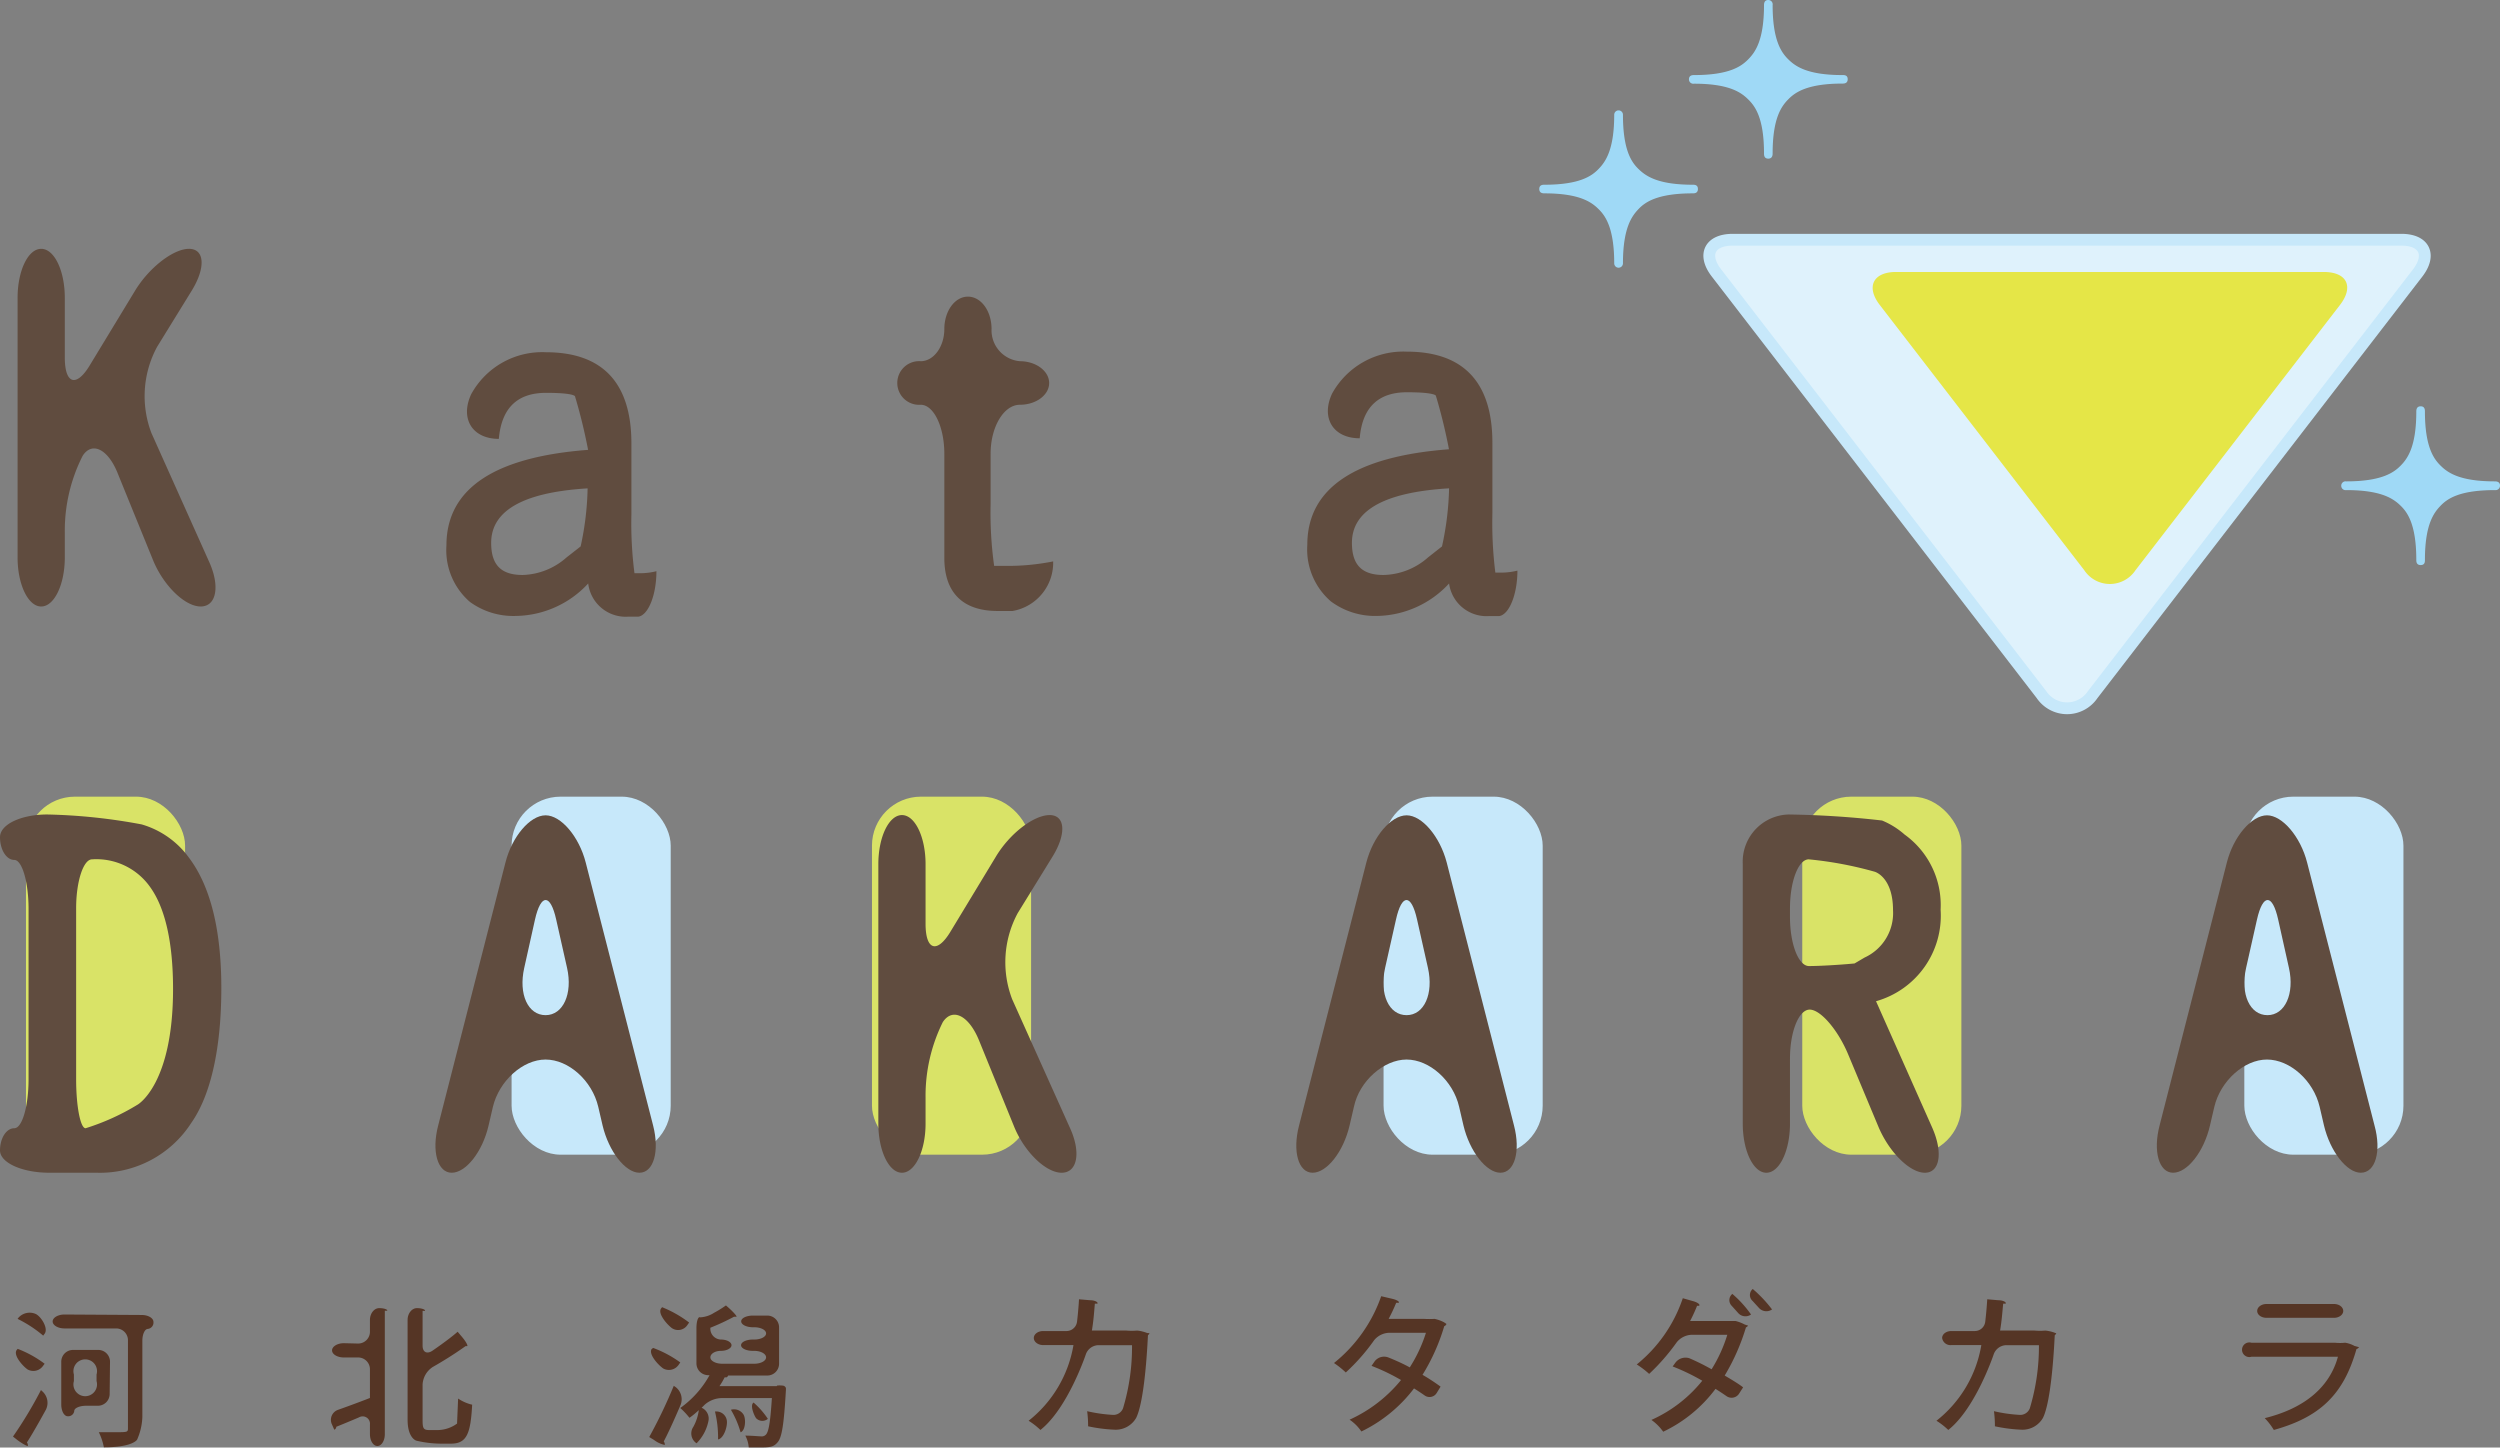 <svg xmlns="http://www.w3.org/2000/svg" viewBox="0 0 211.79 122.63"><rect x="0" y="0" width="211.79" height="122.63" fill="#808080" stroke="none"/><defs><style>.cls-1{fill:#9fd9f6;}.cls-2{fill:#d9e367;}.cls-3{fill:#c7e8fa;}.cls-4{fill:#604c3f;}.cls-5{fill:#553525;}.cls-6{fill:#dff2fc;}.cls-7{fill:none;stroke:#c7e8fa;}.cls-8{fill:#e5e647;}</style></defs><title>アセット 2</title><g id="レイヤー_2" data-name="レイヤー 2"><g id="レイアウト"><path class="cls-1" d="M156.09,6.36c-3,0-4-.75-4.59-1.33s-1.33-1.61-1.33-4.6A.37.37,0,0,0,149.8,0c-.35,0-.36.32-.36.43,0,3-.75,4-1.34,4.6s-1.61,1.33-4.59,1.33c-.11,0-.43,0-.43.36a.37.37,0,0,0,.43.37c3,0,4,.75,4.59,1.33S149.44,10,149.44,13c0,.12,0,.44.36.44s.37-.32.37-.44c0-3,.75-4,1.33-4.59s1.61-1.33,4.59-1.33c.12,0,.44,0,.44-.37S156.21,6.36,156.09,6.36Z"/><path class="cls-1" d="M143.41,15.65c-3,0-4-.75-4.6-1.33s-1.32-1.61-1.32-4.6a.37.37,0,1,0-.74,0c0,3-.75,4-1.33,4.6s-1.61,1.33-4.59,1.33c-.12,0-.43,0-.43.36s.31.37.43.37c3,0,4,.75,4.59,1.33s1.33,1.61,1.33,4.6a.37.37,0,1,0,.74,0c0-3,.75-4,1.32-4.6s1.62-1.33,4.6-1.33c.12,0,.43,0,.43-.37S143.53,15.65,143.41,15.65Z"/><path class="cls-1" d="M211.35,40.78c-3,0-4-.75-4.59-1.33s-1.33-1.61-1.33-4.59c0-.12,0-.44-.36-.44s-.37.32-.37.44c0,3-.75,4-1.33,4.59s-1.62,1.33-4.6,1.33a.37.37,0,0,0-.43.37.37.37,0,0,0,.43.37c3,0,4,.74,4.6,1.32s1.33,1.62,1.33,4.6c0,.12,0,.43.37.43s.36-.31.36-.43c0-3,.75-4,1.33-4.6s1.61-1.32,4.59-1.32a.38.38,0,0,0,.44-.38C211.79,40.79,211.47,40.78,211.35,40.78Z"/><rect class="cls-2" x="2.2" y="67.49" width="13.48" height="30.33" rx="4.15"/><rect class="cls-3" x="43.34" y="67.49" width="13.48" height="30.33" rx="4.15"/><rect class="cls-2" x="152.68" y="67.49" width="13.48" height="30.33" rx="4.15"/><rect class="cls-2" x="73.87" y="67.49" width="13.48" height="30.33" rx="4.15"/><rect class="cls-3" x="117.21" y="67.49" width="13.48" height="30.33" rx="4.15"/><rect class="cls-3" x="190.13" y="67.49" width="13.48" height="30.33" rx="4.15"/><path class="cls-4" d="M17,51.38c-1.32,0-3.11-1.73-4-3.84l-3-7.37C9.18,38.05,7.8,37.36,7,38.62a14,14,0,0,0-1.51,6.43v2.18c0,2.28-.89,4.15-2,4.15s-2-1.87-2-4.15v-22c0-2.28.88-4.15,2-4.15s2,1.87,2,4.15v5.06c0,2.28,1,2.55,2.15.6l3.8-6.26c1.18-1.95,3.24-3.55,4.57-3.55s1.43,1.59.24,3.53l-2.94,4.77a8.78,8.78,0,0,0-.48,7.31L17.72,47.6C18.66,49.68,18.33,51.38,17,51.38Z"/><path class="cls-4" d="M49.83,49.43a8.5,8.5,0,0,1-6.11,2.75A6.26,6.26,0,0,1,39.82,51a5.79,5.79,0,0,1-2-4.79c0-4.87,4.15-7.5,12-8.1h0a45.59,45.59,0,0,0-1.11-4.54s-.07-.29-2.45-.29-3.77,1.23-4,3.9h0c-2.24,0-3.3-1.7-2.35-3.77a6.85,6.85,0,0,1,6.33-3.57c4.84,0,7.25,2.63,7.25,7.72v6a33.19,33.19,0,0,0,.26,5h.51a5.59,5.59,0,0,0,1.35-.17h0c0,2-.68,3.71-1.52,3.85h-.85A3.2,3.2,0,0,1,49.83,49.43Zm0-8.06c-5.72.34-8.22,2-8.22,4.62,0,1.87.84,2.72,2.67,2.72A5.85,5.85,0,0,0,48,47.22l1.19-.93a25,25,0,0,0,.59-4.92Z"/><path class="cls-4" d="M80,47.27V38.44c0-2.28-.9-4.15-2-4.15a1.85,1.85,0,1,1,0-3.69c1.1,0,2-1.23,2-2.73s.88-2.74,2-2.74,2,1.23,2,2.74A2.63,2.63,0,0,0,86.4,30.6c1.36,0,2.48.83,2.48,1.85s-1.12,1.84-2.48,1.84-2.48,1.87-2.48,4.15v4.25a32.71,32.71,0,0,0,.3,5.25h1a19.54,19.54,0,0,0,4-.38h0a4.15,4.15,0,0,1-3.44,4.2H84.51C81.59,51.76,80,50.23,80,47.27Z"/><path class="cls-4" d="M122.76,49.43a8.48,8.48,0,0,1-6.11,2.75,6.28,6.28,0,0,1-3.9-1.23,5.82,5.82,0,0,1-2-4.79c0-4.87,4.15-7.5,12-8.1h0a45.59,45.59,0,0,0-1.11-4.54s-.08-.29-2.45-.29-3.78,1.23-4,3.9h0c-2.24,0-3.3-1.7-2.35-3.77a6.88,6.88,0,0,1,6.34-3.57c4.83,0,7.25,2.63,7.25,7.72v6a33.7,33.7,0,0,0,.25,5h.51a5.7,5.7,0,0,0,1.36-.17h0c0,2-.69,3.71-1.53,3.85h-.85A3.2,3.2,0,0,1,122.76,49.43Zm0-8.06c-5.73.34-8.23,2-8.23,4.62,0,1.87.85,2.72,2.67,2.72a5.87,5.87,0,0,0,3.78-1.49l1.18-.93a25.06,25.06,0,0,0,.6-4.92Z"/><path class="cls-4" d="M8.18,99.35h-4C1.87,99.35,0,98.5,0,97.46s.54-1.88,1.21-1.88,1.21-1.87,1.21-4.15V77c0-2.28-.55-4.15-1.21-4.15S0,72,0,70.92,1.79,69,4,69a48.13,48.13,0,0,1,8,.84,7.55,7.55,0,0,1,4,2.81c1.82,2.41,2.75,6.1,2.75,11.06s-.85,9-2.54,11.41A9.21,9.21,0,0,1,8.18,99.35ZM7.8,72.8h0c-.74,0-1.35,1.87-1.35,4.15V91.43c0,2.28.36,4.15.8,4.15a19.6,19.6,0,0,0,4.41-2s3-1.69,3-9.79c0-4-.68-6.86-1.91-8.6A5.57,5.57,0,0,0,7.8,72.8Z"/><path class="cls-4" d="M54.17,99.35c-1.2,0-2.6-1.82-3.12-4l-.37-1.59c-.52-2.22-2.52-4-4.46-4s-3.94,1.82-4.46,4l-.37,1.59c-.51,2.22-1.92,4-3.12,4s-1.72-1.81-1.15-4l5.7-22.28c.56-2.21,2.09-4,3.4-4s2.84,1.81,3.4,4l5.71,22.28C55.89,97.54,55.37,99.35,54.17,99.35ZM47.12,77.91c-.49-2.22-1.3-2.22-1.8,0L44.41,82c-.5,2.23.32,4,1.81,4s2.31-1.82,1.82-4Z"/><path class="cls-4" d="M89.94,99.35c-1.33,0-3.12-1.73-4-3.84l-3-7.37c-.86-2.11-2.24-2.81-3.07-1.55A14.05,14.05,0,0,0,78.41,93V95.2c0,2.28-.89,4.15-2,4.15s-2-1.87-2-4.15v-22c0-2.28.89-4.15,2-4.15s2,1.87,2,4.15v5.06c0,2.28,1,2.55,2.15.6l3.79-6.26c1.19-2,3.24-3.55,4.57-3.55s1.44,1.59.24,3.53l-2.94,4.77a8.78,8.78,0,0,0-.47,7.31l4.91,10.93C91.59,97.65,91.27,99.35,89.94,99.35Z"/><path class="cls-4" d="M127.11,99.35c-1.2,0-2.61-1.82-3.13-4l-.37-1.59c-.51-2.22-2.52-4-4.45-4s-4,1.82-4.46,4l-.37,1.59c-.52,2.22-1.92,4-3.13,4s-1.72-1.81-1.15-4l5.7-22.28c.57-2.21,2.1-4,3.41-4s2.83,1.81,3.4,4l5.7,22.28C128.83,97.54,128.31,99.35,127.11,99.35Zm-7.06-21.44c-.49-2.22-1.3-2.22-1.79,0L117.34,82c-.49,2.23.32,4,1.82,4s2.3-1.82,1.81-4Z"/><path class="cls-4" d="M163.07,99.35c-1.28,0-3-1.72-3.91-3.83l-2.58-6.17c-.87-2.1-2.35-3.82-3.27-3.82s-1.67,1.86-1.67,4.14V95.2c0,2.28-.89,4.15-2,4.15s-2-1.87-2-4.15v-22A4,4,0,0,1,151.51,69a78.23,78.23,0,0,1,7.93.51,6.8,6.8,0,0,1,1.91,1.19,7.35,7.35,0,0,1,3.05,6.36,7.53,7.53,0,0,1-5.47,7.76l4.76,10.71C164.62,97.64,164.34,99.35,163.07,99.35ZM153.23,72.8c-.88,0-1.59,1.87-1.59,4.15v.74c0,2.28.72,4.15,1.61,4.15s2.62-.1,3.86-.22l.85-.5a4.14,4.14,0,0,0,2.41-4c0-2.84-1.55-3.27-1.55-3.27A31.52,31.52,0,0,0,153.23,72.8Z"/><path class="cls-4" d="M200,99.35c-1.2,0-2.6-1.82-3.12-4l-.37-1.59c-.52-2.22-2.52-4-4.46-4s-3.94,1.82-4.46,4l-.37,1.59c-.51,2.22-1.92,4-3.12,4s-1.72-1.81-1.15-4l5.7-22.28c.56-2.21,2.1-4,3.4-4s2.84,1.81,3.4,4l5.71,22.28C201.76,97.54,201.24,99.35,200,99.35Zm-7-21.44c-.49-2.22-1.3-2.22-1.8,0L190.28,82c-.5,2.23.32,4,1.81,4s2.31-1.82,1.82-4Z"/><path class="cls-5" d="M97.38,112.94a.46.46,0,0,1-.13.18c-.19,3.8-.56,6.12-1,7a2,2,0,0,1-1.78,1,13.14,13.14,0,0,1-2.29-.29,9.36,9.36,0,0,0-.08-1.28,12.65,12.65,0,0,0,2.13.31.87.87,0,0,0,.91-.56,17.94,17.94,0,0,0,.76-5.34H93a1.16,1.16,0,0,0-1,.74s-1.53,4.6-3.86,6.44a6.13,6.13,0,0,0-1-.78,10.36,10.36,0,0,0,3.8-6.41H88.37c-.43,0-.79-.27-.79-.6s.36-.59.79-.59h2a.9.9,0,0,0,.87-.78s.11-.87.17-1.91l.93.08c.42,0,.71.17.63.29l-.22,0c-.07.87-.12,1.51-.25,2.28h2.93a5,5,0,0,0,.9,0,3.09,3.09,0,0,1,.86.21Z"/><path class="cls-5" d="M122.54,112.16a.32.32,0,0,1-.19.19,17,17,0,0,1-1.84,4.12,16.85,16.85,0,0,1,1.53,1l-.33.54a.71.71,0,0,1-1,.22s-.42-.3-.92-.61a12.29,12.29,0,0,1-4.46,3.65,3.67,3.67,0,0,0-1-1,12,12,0,0,0,4.36-3.36,17.28,17.28,0,0,0-2.5-1.2l.25-.36a1,1,0,0,1,1.18-.35s1,.39,1.81.84a12.26,12.26,0,0,0,1.37-2.93h-3.15a1.71,1.71,0,0,0-1.24.63,16.82,16.82,0,0,1-2.4,2.73,7.62,7.62,0,0,0-1-.8,12.51,12.51,0,0,0,4-5.66l.9.21c.41.09.68.25.58.35h-.21a14.89,14.89,0,0,1-.64,1.36h3a7.37,7.37,0,0,0,.89,0,3,3,0,0,1,.82.3Z"/><path class="cls-5" d="M148.09,112.3a.38.38,0,0,1-.18.15,17.91,17.91,0,0,1-1.8,4.08c.5.3,1.15.68,1.56,1l-.34.53a.75.75,0,0,1-1.06.22s-.44-.31-.94-.62a11.88,11.88,0,0,1-4.43,3.63,4.17,4.17,0,0,0-1-1,11.59,11.59,0,0,0,4.31-3.32,18,18,0,0,0-2.51-1.21l.25-.34a1.07,1.07,0,0,1,1.18-.35A19.31,19.31,0,0,1,145,116a12.36,12.36,0,0,0,1.33-2.92h-3.06a1.7,1.7,0,0,0-1.23.64,17.64,17.64,0,0,1-2.33,2.67,7.84,7.84,0,0,0-1.05-.8,12.2,12.2,0,0,0,3.9-5.61l.84.24c.42.11.66.3.54.4h-.17a13.31,13.31,0,0,1-.59,1.29h3c.43,0,.81,0,.85,0a3.34,3.34,0,0,1,.78.3Zm-1.35-2.7a9.38,9.38,0,0,1,1.6,1.76h0a.82.82,0,0,1-1.11-.15l-.53-.59a.68.68,0,0,1,.05-1Zm1.75-.4a11,11,0,0,1,1.63,1.73h0a.84.84,0,0,1-1.12-.14l-.53-.58a.67.67,0,0,1,0-1Z"/><path class="cls-5" d="M174.2,112.94a.38.38,0,0,1-.13.18c-.19,3.8-.56,6.12-1,7a2,2,0,0,1-1.78,1,13.14,13.14,0,0,1-2.29-.29,9.36,9.36,0,0,0-.08-1.28,12.65,12.65,0,0,0,2.13.31.87.87,0,0,0,.91-.56,18.17,18.17,0,0,0,.77-5.34h-2.82a1.16,1.16,0,0,0-1,.74s-1.53,4.6-3.86,6.44a6.13,6.13,0,0,0-1-.78,10.31,10.31,0,0,0,3.8-6.41h-2.54a.71.71,0,0,1-.78-.6c0-.33.35-.59.78-.59h2a.89.89,0,0,0,.87-.78s.11-.87.17-1.91l.93.08c.42,0,.71.17.63.29l-.21,0c-.08.87-.13,1.51-.26,2.28h2.93a4.87,4.87,0,0,0,.9,0,3.09,3.09,0,0,1,.86.21Z"/><path class="cls-5" d="M199.85,114.13a.45.45,0,0,1-.22.16c-1.1,3.9-3.15,5.78-7,6.85a5.58,5.58,0,0,0-.77-1c3.34-.82,5.49-2.6,6.2-5.2h-7.33a.62.62,0,1,1,0-1.19h7.08a4.18,4.18,0,0,0,.86,0,2.39,2.39,0,0,1,.79.27Zm-1.34-3.07c0,.32-.35.58-.78.58H192c-.43,0-.78-.26-.78-.58s.35-.59.78-.59h5.73C198.16,110.47,198.51,110.73,198.51,111.06Z"/><path class="cls-5" d="M1.5,114.27a9.42,9.42,0,0,1,2.28,1.26l-.14.19a1,1,0,0,1-1.31.29c-.4-.28-1.24-1.21-.91-1.65Zm-.4,7.43a34.88,34.88,0,0,0,2.37-3.94l.14.13a1.3,1.3,0,0,1,.28,1.53s-1,1.84-1.61,2.78a.4.4,0,0,1,.08.21v.08c0,.06-.44-.16-.88-.49Zm2.56-8.55a10.45,10.45,0,0,0-2.17-1.42l.05-.07a1.27,1.27,0,0,1,1.5-.34c.47.24,1.07,1.23.74,1.67ZM12,111.4c.55,0,1,.26,1,.59a.54.54,0,0,1-.47.59c-.26,0-.47.45-.47,1v6.47a5.17,5.17,0,0,1-.44,1.9s-.32.66-2.82.66a5.08,5.08,0,0,0-.43-1.28c.5,0,1,0,1.41,0,1,0,1.06,0,1.06-.33v-7.46a1,1,0,0,0-1-1H5.46c-.55,0-1-.27-1-.59s.45-.59,1-.59Zm-2.71,6.69a1,1,0,0,1-1,1h-1c-.55,0-1,.2-1,.44a.51.51,0,0,1-.55.45c-.31,0-.55-.45-.55-1v-3.62a1,1,0,0,1,1-1H8.32a1,1,0,0,1,1,1Zm-1.11-1.65a1,1,0,1,0-1.92,0V117a1,1,0,1,0,1.92,0Z"/><path class="cls-5" d="M30.34,113.82a1,1,0,0,0,1-1v-1c0-.55.36-1,.78-1s.74.12.68.22l-.2,0V121.5c0,.55-.28,1-.63,1s-.63-.45-.63-1v-.82a.62.62,0,0,0-.92-.61s-1.19.51-1.93.8a.28.28,0,0,1-.17.25l-.2-.45a.9.9,0,0,1,.53-1.24s1.34-.47,2.69-1V116a1,1,0,0,0-1-1H29.13c-.55,0-1-.27-1-.6s.45-.61,1-.61Zm5.46,6.51c0,.71.09.82.61.82h.67a2.85,2.85,0,0,0,1.64-.55l.09-2.12A3.55,3.55,0,0,0,40,119c-.13,2.42-.44,3.3-1.79,3.3h-.93a9.32,9.32,0,0,1-2-.25s-.75-.19-.75-1.78v-8.45c0-.55.36-1,.79-1s.74.13.68.23l-.2,0V114c0,.55.37.74.83.43,0,0,1.37-.93,2.14-1.61l.31.37c.36.41.58.8.5.85l-.14,0a32.16,32.16,0,0,1-2.77,1.76,1.89,1.89,0,0,0-.87,1.49Z"/><path class="cls-5" d="M55.33,114.19a9.55,9.55,0,0,1,2.3,1.23l-.13.19a1,1,0,0,1-1.3.33c-.41-.27-1.27-1.2-1-1.65ZM55,121.74a42.69,42.69,0,0,0,2.08-4.34l.16.11a1.3,1.3,0,0,1,.42,1.5s-.88,2.08-1.43,3.1a.45.45,0,0,1,.09.23v.07a2.28,2.28,0,0,1-.91-.42Zm1.09-11a9.9,9.9,0,0,1,2.29,1.3l-.14.2a.94.94,0,0,1-1.31.28c-.4-.29-1.25-1.25-.92-1.68Zm9.74,6.64a2.19,2.19,0,0,1,.45,0c.18,0,.32.15.3.27v.11c-.17,2.92-.34,4-.7,4.42s-.62.44-1.64.44c-.25,0-.53,0-.81,0a2.53,2.53,0,0,0-.29-1c.56,0,1.1.06,1.32.06a.48.48,0,0,0,.43-.15c.22-.23.37-1,.5-3.09H61.18a2.24,2.24,0,0,0-1.49.57l-.25.25h0a1,1,0,0,1,.57,1.15,3.71,3.71,0,0,1-1,1.86h0a1,1,0,0,1-.27-1.4,4,4,0,0,0,.46-1.41,6.81,6.81,0,0,1-.79.65,6.74,6.74,0,0,0-.78-.83,8.38,8.38,0,0,0,2.48-2.78H60a1,1,0,0,1-1-1v-3c0-.55.14-1,.32-.9a2.39,2.39,0,0,0,1.18-.39,9.05,9.05,0,0,0,1-.62l.26.23c.41.37.69.7.63.73h-.21a19.2,19.2,0,0,1-2,.93h0a.92.92,0,0,0,.89,1c.5,0,.9.22.9.48s-.4.48-.9.48-.89.25-.89.55.45.54,1,.54H63.9c.55,0,1-.24,1-.54s-.45-.55-1-.55h-.12c-.55,0-1-.21-1-.48s.45-.48,1-.48h.12c.55,0,1-.23,1-.52s-.45-.52-1-.52h-.11c-.55,0-1-.22-1-.5s.45-.49,1-.49H65a1,1,0,0,1,1,1v3.08a1,1,0,0,1-1,1H61.68s0,.07-.12.15h-.17a6.38,6.38,0,0,1-.44.75H65.8Zm-5,4.56a9.16,9.16,0,0,0-.26-2.36h0a.9.9,0,0,1,1,.73c.09.48-.24,1.54-.73,1.63Zm1.91-.6a8.08,8.08,0,0,0-.82-1.91h0a.94.94,0,0,1,1.08.43c.2.37.16,1.32-.26,1.48Zm1.1-2.52a6.75,6.75,0,0,1,1.21,1.38h0a.73.73,0,0,1-1-.06c-.19-.28-.53-1.11-.21-1.32Z"/><path class="cls-6" d="M177.28,58.85a2.61,2.61,0,0,1-4.33,0L145.41,23.12c-1.19-1.54-.57-2.81,1.38-2.81h56.65c1.94,0,2.56,1.27,1.38,2.81Z"/><path class="cls-7" d="M177.28,58.85a2.61,2.61,0,0,1-4.33,0L145.41,23.12c-1.19-1.54-.57-2.81,1.38-2.81h56.65c1.94,0,2.56,1.27,1.38,2.81Z"/><path class="cls-8" d="M180.9,48.32a2.6,2.6,0,0,1-4.32,0L159.25,25.84c-1.19-1.54-.57-2.8,1.38-2.8h36.22c2,0,2.57,1.26,1.38,2.8Z"/></g></g></svg>